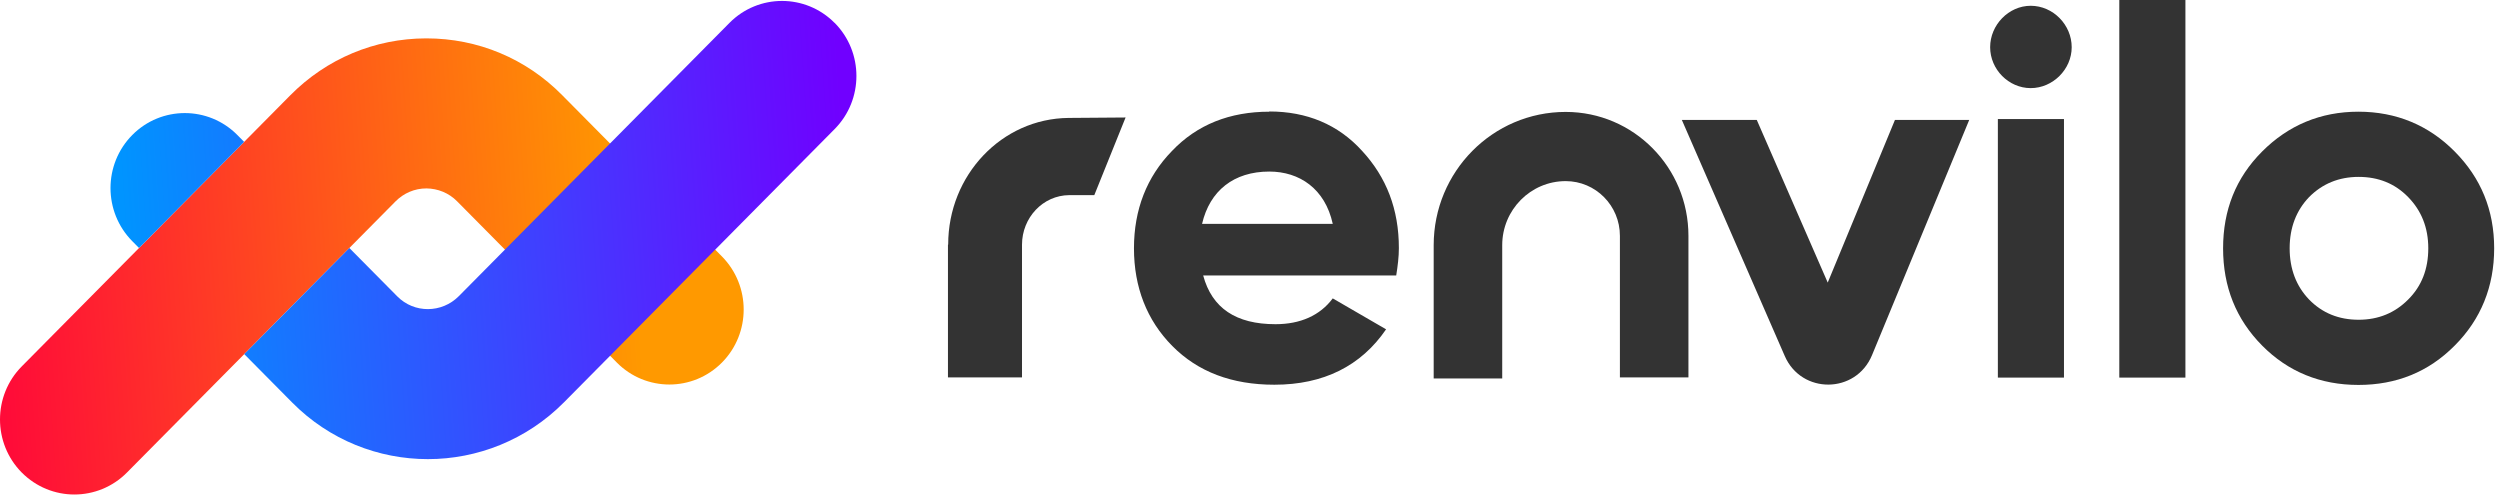 <svg width="186" height="37" viewBox="0 0 186 37" fill="none" xmlns="http://www.w3.org/2000/svg">
<g clip-path="url(#clip0_4302_2502)">
<g clip-path="url(#clip1_4302_2502)">
<path d="M182.631 11.274C180.696 9.32 178.286 8.31 175.466 8.31C172.646 8.31 170.252 9.32 168.301 11.274C166.349 13.227 165.398 15.627 165.398 18.475C165.398 21.322 166.349 23.739 168.301 25.709C170.235 27.663 172.646 28.639 175.466 28.639C178.286 28.639 180.68 27.679 182.631 25.709C184.582 23.756 185.566 21.322 185.566 18.475C185.566 15.627 184.582 13.243 182.631 11.274ZM179.171 22.282C178.188 23.276 176.958 23.789 175.482 23.789C174.007 23.789 172.777 23.292 171.793 22.282C170.842 21.289 170.35 20.014 170.35 18.475C170.35 16.935 170.842 15.661 171.793 14.667C172.777 13.674 174.007 13.161 175.482 13.161C176.958 13.161 178.188 13.657 179.171 14.667C180.155 15.677 180.664 16.935 180.664 18.475C180.664 20.014 180.172 21.289 179.171 22.282Z" fill="#333333"/>
<path d="M162.595 0H157.676V28.093H162.595V0Z" fill="#333333"/>
<path d="M151.084 0.43C149.445 0.43 148.067 1.854 148.067 3.51C148.067 5.165 149.445 6.556 151.084 6.556C152.724 6.556 154.134 5.165 154.134 3.51C154.134 1.854 152.757 0.43 151.084 0.43Z" fill="#333333"/>
<path d="M153.56 8.857H148.641V28.093H153.56V8.857Z" fill="#333333"/>
<path d="M94.435 8.31C91.5 8.31 89.057 9.27 87.187 11.241C85.318 13.161 84.367 15.594 84.367 18.475C84.367 21.355 85.318 23.822 87.22 25.742C89.122 27.663 91.647 28.623 94.812 28.623C98.468 28.623 101.256 27.232 103.125 24.501L99.157 22.2C98.206 23.474 96.746 24.12 94.894 24.12C91.959 24.12 90.171 22.928 89.516 20.494H103.879C103.994 19.766 104.076 19.104 104.076 18.458C104.076 15.578 103.158 13.194 101.338 11.224C99.55 9.254 97.222 8.294 94.435 8.294V8.31ZM89.434 16.654C90.008 14.187 91.795 12.764 94.435 12.764C96.681 12.764 98.583 14.038 99.157 16.654H89.434Z" fill="#333333"/>
<path d="M116.487 8.327C111.06 8.327 106.666 12.764 106.666 18.243V28.159H111.765V18.243C111.765 15.611 113.88 13.475 116.487 13.475C118.717 13.475 120.521 15.296 120.521 17.548V28.076H125.62V17.548C125.62 12.449 121.538 8.327 116.487 8.327Z" fill="#333333"/>
<path d="M135.983 21.024L130.704 8.923H125.129L132.786 26.487C134.032 29.351 138.082 29.318 139.279 26.421L146.51 8.923H140.984L135.983 21.024Z" fill="#333333"/>
<path d="M70.528 18.21V28.076H76.037V18.21C76.037 16.19 77.595 14.535 79.546 14.518H81.416L83.744 8.741L79.497 8.774C74.529 8.823 70.545 13.028 70.545 18.193L70.528 18.21Z" fill="#333333"/>
</g>
<path d="M5.532 36.791C4.114 36.791 2.704 36.246 1.618 35.157C-0.539 32.979 -0.539 29.439 1.618 27.261L21.594 7.093C24.297 4.363 27.886 2.862 31.703 2.855H31.731C35.547 2.855 39.129 4.349 41.819 7.072L53.712 19.079C55.869 21.265 55.869 24.797 53.712 26.975C51.554 29.153 48.049 29.153 45.892 26.975L33.999 14.968C33.39 14.353 32.567 14.025 31.724 14.018C30.852 14.018 30.037 14.367 29.421 14.989L9.445 35.157C8.367 36.246 6.949 36.791 5.532 36.791Z" fill="url(#paint0_linear_4302_2502)"/>
<path d="M10.344 18.451L18.165 10.556L17.66 10.046C15.503 7.868 11.997 7.868 9.84 10.046C7.682 12.224 7.682 15.763 9.84 17.942L10.344 18.451Z" fill="url(#paint1_linear_4302_2502)"/>
<path d="M62.093 1.703C59.935 -0.475 56.43 -0.475 54.273 1.703L34.138 22.032C32.872 23.31 30.819 23.324 29.56 22.053L25.992 18.451L18.172 26.347L21.74 29.949C24.519 32.755 28.177 34.159 31.835 34.159C35.493 34.159 39.171 32.748 41.965 29.928L62.1 9.599C64.257 7.421 64.257 3.882 62.1 1.703H62.093Z" fill="url(#paint2_linear_4302_2502)"/>
</g>
<defs>
<linearGradient id="paint0_linear_4302_2502" x1="-4.031" y1="21.411" x2="47.21" y2="17.863" gradientUnits="userSpaceOnUse">
<stop stop-color="#FF003D"/>
<stop offset="1" stop-color="#FF9900"/>
</linearGradient>
<linearGradient id="paint1_linear_4302_2502" x1="62.777" y1="9.906" x2="8.964" y2="13.57" gradientUnits="userSpaceOnUse">
<stop stop-color="#7000FF"/>
<stop offset="1" stop-color="#0094FF"/>
</linearGradient>
<linearGradient id="paint2_linear_4302_2502" x1="63.185" y1="15.868" x2="9.365" y2="19.526" gradientUnits="userSpaceOnUse">
<stop stop-color="#7000FF"/>
<stop offset="1" stop-color="#0094FF"/>
</linearGradient>
<clipPath id="clip0_4302_2502">
<rect width="186" height="37" fill="white"/>
</clipPath>
<clipPath id="clip1_4302_2502">
<rect width="115.037" height="28.623" fill="white" transform="translate(70.528)"/>
</clipPath>
</defs>
</svg>
